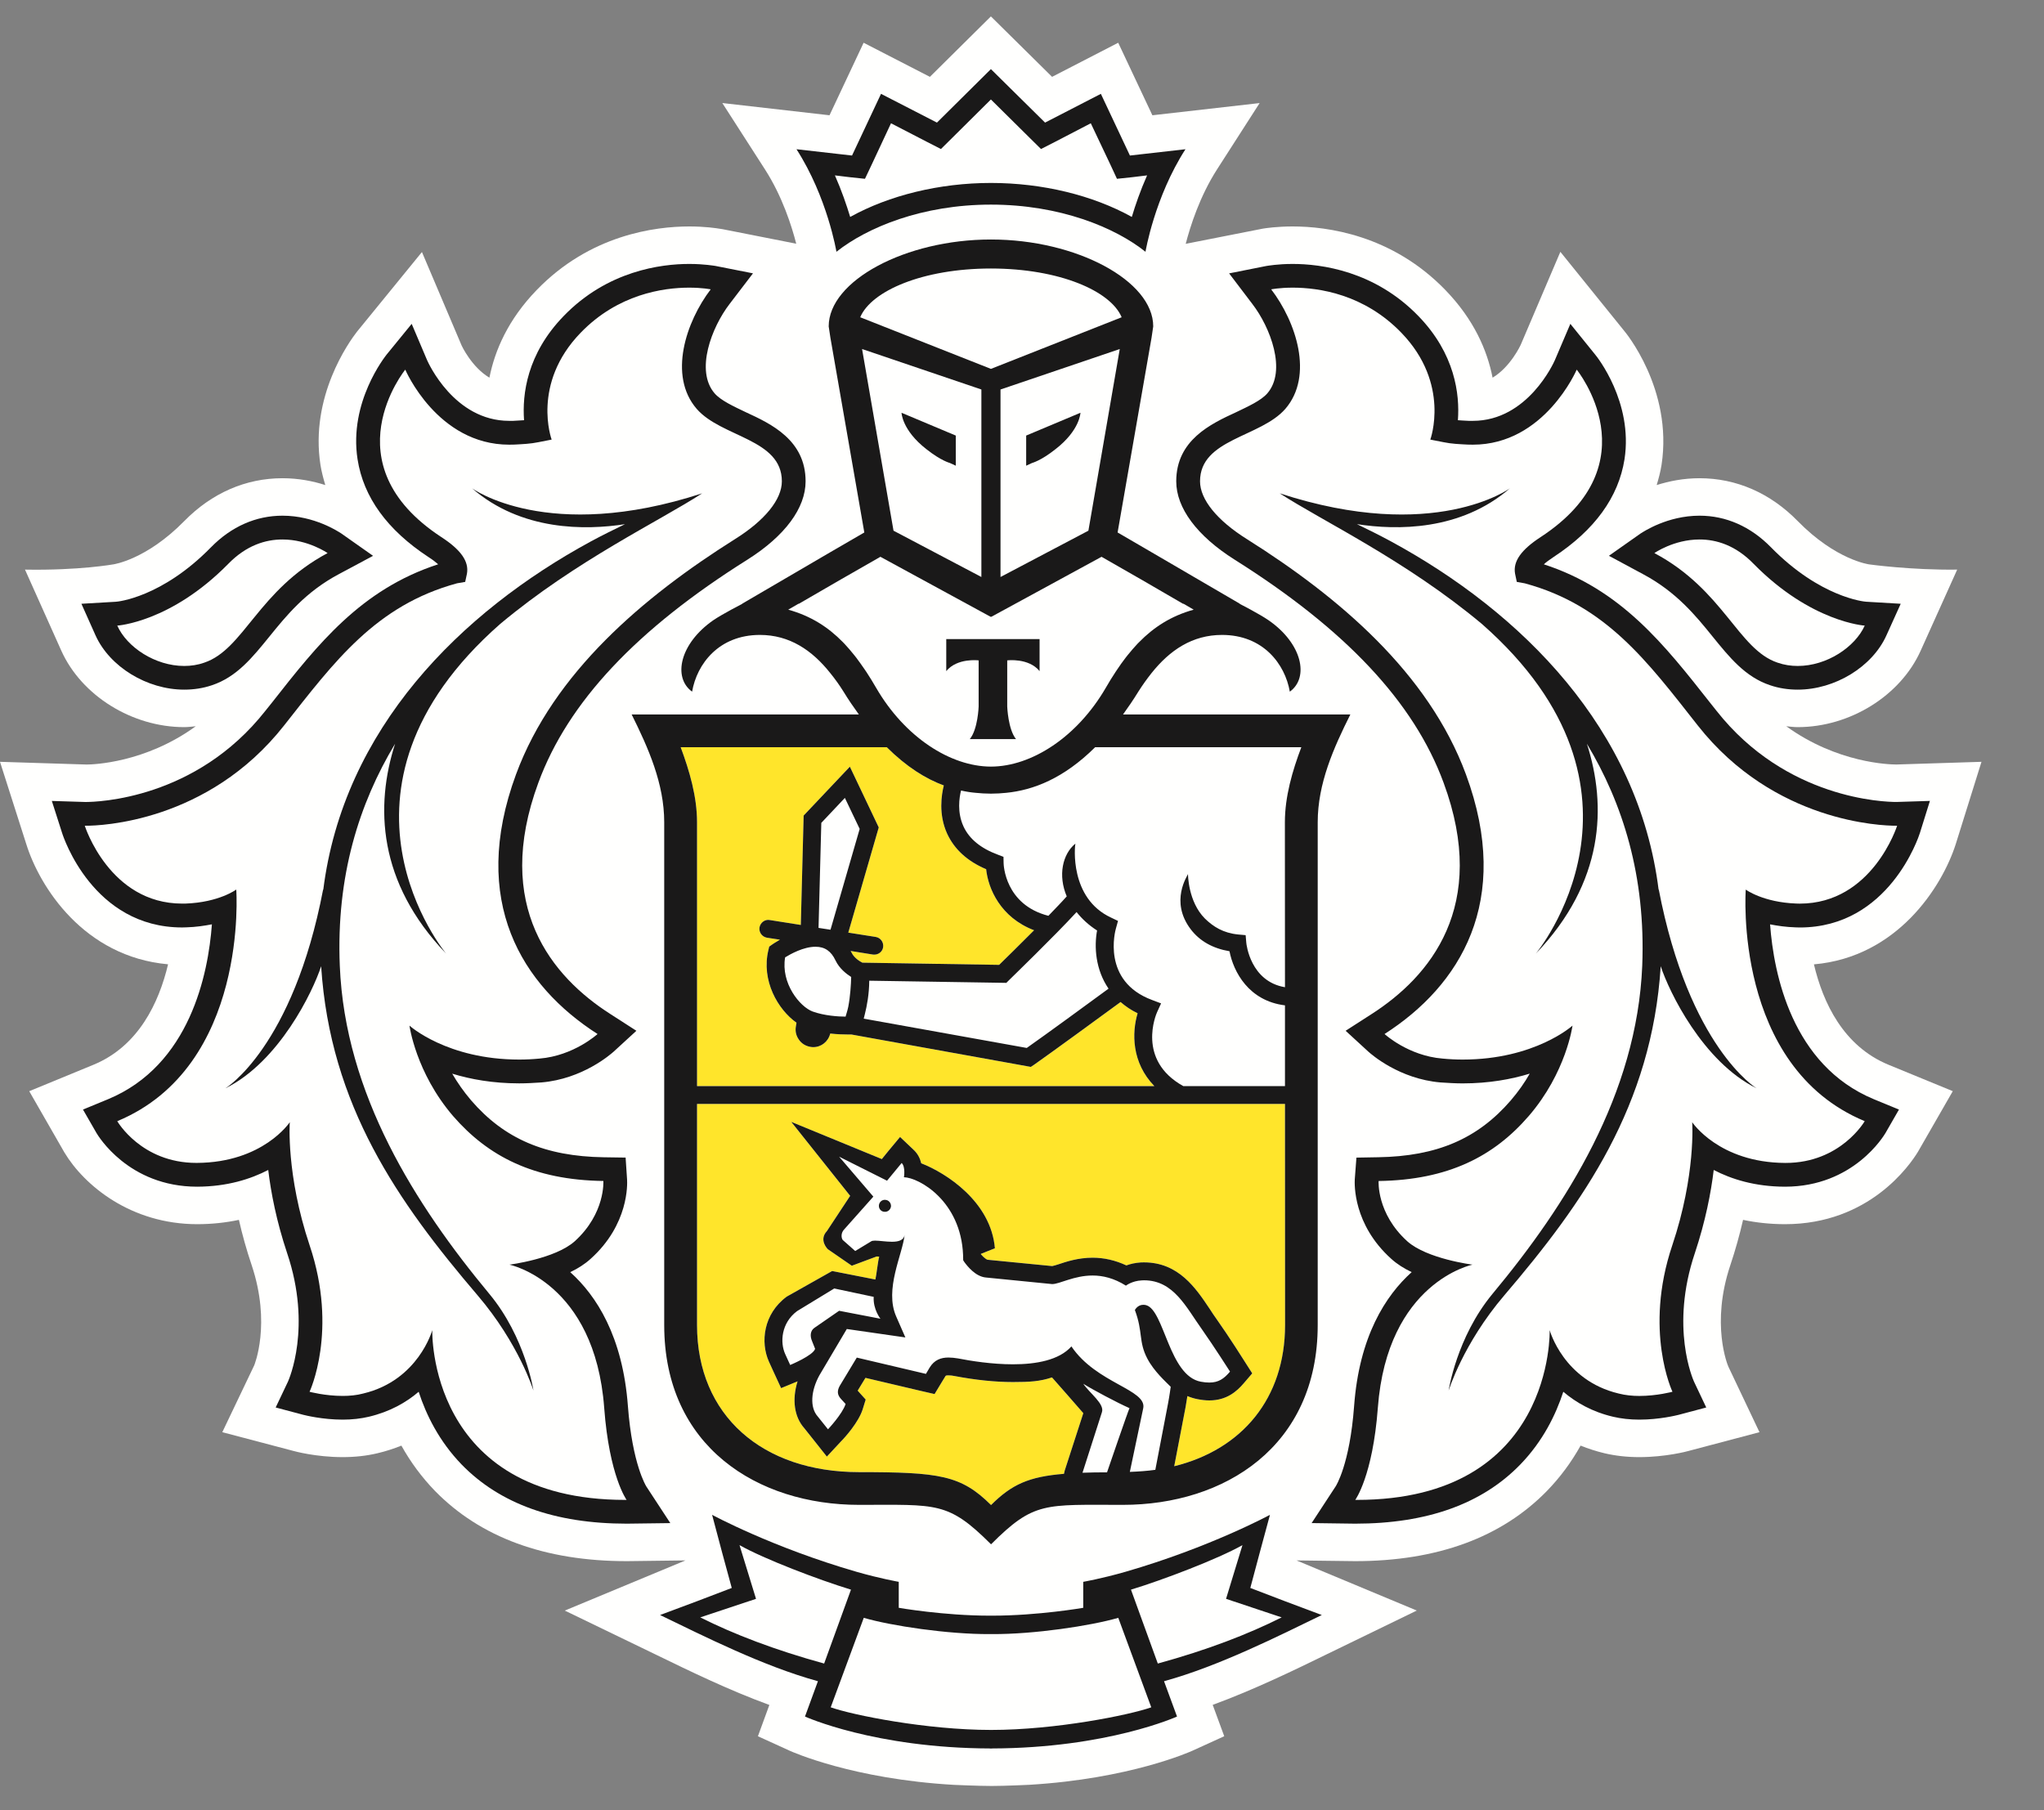 <?xml version="1.0" encoding="utf-8"?>
<svg width="70" height="62" viewBox="0 0 70 62" fill="none" xmlns="http://www.w3.org/2000/svg">
  <rect x="0" y="0" width="70" height="62" fill="#808080" stroke="none"/>
  <path fill-rule="evenodd" clip-rule="evenodd" d="M66.978 28.91L67.859 26.092L64.945 26.184C64.699 26.184 62.91 26.133 61.174 24.874C61.304 24.886 61.432 24.904 61.566 24.904C63.352 24.904 65.083 23.829 65.775 22.289L67.027 19.509C65.456 19.53 64.019 19.331 64.019 19.331C64.007 19.33 62.874 19.183 61.564 17.845C60.626 16.887 59.463 16.379 58.204 16.379C57.653 16.379 57.161 16.479 56.736 16.613C56.803 16.388 56.865 16.159 56.902 15.924C57.302 13.32 55.629 11.338 55.629 11.339L53.437 8.625L52.078 11.813C52.073 11.823 51.729 12.57 51.116 12.935C50.932 11.997 50.476 10.944 49.504 9.938C47.671 8.04 45.44 7.756 44.272 7.756C43.731 7.756 43.345 7.815 43.251 7.83L40.607 8.351C40.759 7.76 41.085 6.729 41.678 5.804L43.138 3.53L39.465 3.948L38.295 1.464L36.03 2.632L33.935 0.562L31.846 2.632L29.576 1.464L28.408 3.948L24.737 3.529L26.199 5.804C26.794 6.729 27.118 7.758 27.268 8.347L24.744 7.849L24.658 7.836C24.531 7.815 24.148 7.756 23.604 7.756C22.437 7.756 20.206 8.04 18.377 9.936C17.403 10.943 16.947 11.997 16.761 12.935C16.151 12.574 15.811 11.838 15.811 11.838L14.45 8.632L12.224 11.362C11.952 11.713 10.61 13.579 10.975 15.926C11.013 16.161 11.074 16.388 11.14 16.613C10.718 16.478 10.225 16.379 9.674 16.379C8.415 16.379 7.253 16.887 6.312 17.845C5.006 19.177 3.88 19.328 3.89 19.328C3.89 19.328 2.699 19.543 0.856 19.509L2.101 22.289C2.795 23.829 4.526 24.904 6.309 24.904C6.444 24.904 6.573 24.886 6.704 24.874C4.972 26.133 3.183 26.184 2.967 26.185L0 26.092L0.9 28.91C1.352 30.363 2.863 32.768 5.756 33.027C5.442 34.346 4.744 35.826 3.212 36.463L1.001 37.373L2.206 39.472C2.886 40.604 4.484 41.928 6.758 41.928C7.25 41.927 7.725 41.877 8.182 41.78C8.299 42.297 8.445 42.816 8.618 43.329C9.294 45.346 8.711 46.75 8.705 46.765L7.613 49.052L10.049 49.694C10.08 49.703 10.816 49.906 11.736 49.906C12.155 49.906 12.555 49.862 12.928 49.773C13.211 49.706 13.484 49.618 13.746 49.512C14.061 50.078 14.444 50.595 14.89 51.057C16.451 52.658 18.663 53.469 21.465 53.469H21.475L23.475 53.444L19.342 55.162L22.479 56.679C23.62 57.234 24.971 57.892 26.348 58.394L25.956 59.466L27.038 59.959C27.134 60.003 29.214 60.933 32.67 61.131C32.67 61.131 33.505 61.169 33.964 61.169C34.424 61.169 35.248 61.129 35.248 61.129C38.682 60.925 40.746 60.003 40.842 59.959L41.926 59.465L41.531 58.391C42.946 57.873 44.348 57.191 45.44 56.657L48.52 55.161L44.401 53.444L46.409 53.469C49.215 53.469 51.428 52.658 52.987 51.054C53.431 50.596 53.813 50.08 54.13 49.512C54.393 49.618 54.667 49.706 54.951 49.774C55.324 49.862 55.723 49.906 56.141 49.906C57.046 49.906 57.789 49.706 57.81 49.699L60.256 49.052L59.191 46.808C59.165 46.75 58.582 45.346 59.259 43.328C59.431 42.814 59.576 42.296 59.694 41.78C60.153 41.877 60.633 41.927 61.128 41.928C64.024 41.928 65.414 39.891 65.683 39.449L66.876 37.372L64.666 36.464C63.13 35.826 62.433 34.348 62.121 33.029C64.977 32.781 66.51 30.373 66.978 28.91Z" fill="#FFFFFE"/>
  <path fill-rule="evenodd" clip-rule="evenodd" d="M33.936 9.195C31.596 9.198 29.84 9.963 29.459 10.867L33.936 12.634L38.414 10.867C38.035 9.963 36.279 9.198 33.936 9.195Z" fill="#FFFFFE"/>
  <path fill-rule="evenodd" clip-rule="evenodd" d="M33.983 55.967H33.978H33.94H33.896H33.893C32.475 55.977 30.52 55.687 29.581 55.411L28.449 58.474C29.195 58.74 31.724 59.249 33.94 59.249C36.152 59.249 38.682 58.74 39.427 58.474L38.296 55.411C37.353 55.687 35.4 55.977 33.983 55.967Z" fill="#FFFFFE"/>
  <path fill-rule="evenodd" clip-rule="evenodd" d="M42.55 52.92C41.707 53.395 39.826 54.113 38.732 54.445L39.651 56.975C41.343 56.513 42.741 55.973 43.894 55.394L41.988 54.76L42.55 52.92Z" fill="#FFFFFE"/>
  <path fill-rule="evenodd" clip-rule="evenodd" d="M25.326 52.92L25.89 54.76L23.982 55.394C25.133 55.973 26.537 56.513 28.224 56.975L29.144 54.445C28.052 54.113 26.168 53.395 25.326 52.92Z" fill="#FFFFFE"/>
  <path fill-rule="evenodd" clip-rule="evenodd" d="M33.936 6.266C35.701 6.266 37.43 6.688 38.761 7.43C38.883 7.022 39.053 6.527 39.283 6.008L38.78 6.068L38.252 6.124L38.029 5.643L37.355 4.222L36.129 4.86L35.651 5.103L35.27 4.728L33.936 3.408L32.605 4.728L32.225 5.103L31.747 4.86L30.514 4.222L29.85 5.643L29.622 6.124L29.095 6.068L28.593 6.008C28.824 6.527 28.992 7.022 29.115 7.43C30.451 6.688 32.179 6.266 33.936 6.266Z" fill="#FFFFFE"/>
  <path fill-rule="evenodd" clip-rule="evenodd" d="M60.873 22.696C61.102 22.775 61.335 22.81 61.566 22.81C62.564 22.81 63.528 22.164 63.86 21.426C63.86 21.426 62.031 21.316 60.062 19.317C59.436 18.67 58.773 18.477 58.204 18.477C57.32 18.477 56.657 18.943 56.657 18.943C59.035 20.209 59.52 22.239 60.873 22.696Z" fill="#FFFFFE"/>
  <path fill-rule="evenodd" clip-rule="evenodd" d="M6.309 22.809C6.54 22.809 6.773 22.775 6.997 22.695C8.354 22.238 8.844 20.209 11.218 18.943C11.218 18.943 10.553 18.477 9.674 18.477C9.103 18.477 8.44 18.67 7.811 19.318C5.845 21.315 4.017 21.427 4.017 21.427C4.345 22.163 5.312 22.809 6.309 22.809Z" fill="#FFFFFE"/>
  <path fill-rule="evenodd" clip-rule="evenodd" d="M60.156 37.273C58.317 36.367 57.155 33.959 56.875 33.093C56.569 37.866 54.24 41.177 51.516 44.365C50.104 46.02 49.61 47.626 49.61 47.626C49.61 47.626 49.883 45.805 51.105 44.324C53.645 41.271 56.061 37.469 56.24 33.075C56.364 30.009 55.576 27.522 54.344 25.472C55.033 27.607 54.935 30.221 52.598 32.661C52.598 32.661 57.252 27.084 50.746 21.367C48.143 19.191 45.292 17.848 43.826 16.896C49.125 18.626 51.713 16.722 51.713 16.722C50.022 18.189 47.83 18.164 46.471 17.952C46.84 18.132 47.224 18.319 47.635 18.541C52.104 20.969 56.12 24.962 56.804 30.492V30.45C57.843 35.88 60.156 37.273 60.156 37.273ZM61.517 30.946C61.559 30.949 61.593 30.949 61.636 30.949C64.126 30.949 64.97 28.282 64.97 28.282H64.921C64.464 28.282 60.761 28.174 58.143 24.846C56.421 22.659 55.008 20.735 52.219 19.978L51.944 19.93L51.885 19.651C51.808 19.225 52.1 18.825 52.762 18.395C56.612 15.874 53.997 12.66 53.997 12.66C53.997 12.66 52.899 15.23 50.44 15.23C50.381 15.23 50.318 15.226 50.258 15.226C49.978 15.212 49.708 15.202 49.437 15.144L48.984 15.056C48.984 15.056 49.685 13.149 47.993 11.398C46.718 10.077 45.167 9.851 44.273 9.851C43.821 9.851 43.534 9.91 43.534 9.91C44.385 11.021 44.999 12.865 44.018 14.003C43.17 14.981 41.098 15.028 41.098 16.485C41.098 17.103 41.674 17.823 42.71 18.47C45.824 20.431 48.915 23.034 50.203 26.521C51.808 30.871 49.998 33.759 47.416 35.415C47.416 35.415 48.226 36.161 49.4 36.256C49.639 36.279 49.873 36.291 50.09 36.291C52.57 36.291 53.854 35.127 53.854 35.127C53.854 35.127 53.642 36.734 52.352 38.226C51.16 39.604 49.598 40.416 47.213 40.449C47.213 40.449 47.138 41.555 48.194 42.513C48.869 43.118 50.429 43.314 50.429 43.314C50.429 43.314 47.509 43.906 47.185 48.221C47.01 50.558 46.413 51.372 46.413 51.372H46.465C53.245 51.372 53.071 45.557 53.071 45.557C53.071 45.557 53.542 47.278 55.434 47.728C55.662 47.788 55.906 47.811 56.139 47.811C56.747 47.811 57.277 47.668 57.277 47.668C57.277 47.668 56.286 45.579 57.269 42.657C58.083 40.232 57.951 38.436 57.951 38.436C57.951 38.436 58.865 39.816 61.13 39.829H61.152C63.038 39.829 63.86 38.4 63.86 38.4C59.34 36.523 59.786 30.467 59.786 30.467C59.786 30.467 60.374 30.905 61.517 30.946Z" fill="#FFFFFE"/>
  <path fill-rule="evenodd" clip-rule="evenodd" d="M16.357 44.366C13.635 41.177 11.306 37.866 10.998 33.093C10.716 33.96 9.559 36.366 7.721 37.274C7.721 37.274 10.031 35.88 11.069 30.45V30.492C11.756 24.962 15.771 20.968 20.24 18.543C20.65 18.32 21.036 18.132 21.403 17.953C20.045 18.164 17.854 18.189 16.163 16.723C16.163 16.723 18.75 18.625 24.048 16.896C22.582 17.849 19.734 19.192 17.131 21.367C10.623 27.084 15.278 32.661 15.278 32.661C12.937 30.22 12.843 27.608 13.531 25.472C12.298 27.521 11.51 30.008 11.637 33.076C11.815 37.47 14.229 41.271 16.765 44.324C17.993 45.804 18.268 47.626 18.268 47.626C18.268 47.626 17.77 46.019 16.357 44.366ZM17.447 43.314C17.447 43.314 19.007 43.118 19.684 42.513C20.739 41.556 20.662 40.449 20.662 40.449C18.278 40.415 16.717 39.603 15.518 38.227C14.236 36.734 14.023 35.127 14.023 35.127C14.023 35.127 15.306 36.29 17.782 36.29C18.005 36.29 18.236 36.279 18.476 36.256C19.651 36.161 20.464 35.415 20.464 35.415C17.878 33.76 16.068 30.872 17.673 26.522C18.959 23.035 22.049 20.431 25.165 18.47C26.199 17.823 26.776 17.103 26.776 16.485C26.776 15.028 24.706 14.981 23.858 14.003C22.877 12.865 23.492 11.021 24.34 9.91C24.34 9.91 24.058 9.853 23.604 9.853C22.709 9.853 21.159 10.077 19.884 11.399C18.188 13.149 18.892 15.057 18.892 15.057L18.439 15.145C18.168 15.202 17.895 15.213 17.617 15.228C17.555 15.228 17.498 15.23 17.438 15.23C14.973 15.23 13.88 12.66 13.88 12.66C13.88 12.66 11.267 15.875 15.115 18.394C15.777 18.825 16.068 19.225 15.991 19.65L15.931 19.929L15.651 19.979C12.867 20.736 11.453 22.659 9.729 24.847C7.113 28.173 3.414 28.281 2.953 28.281H2.903C2.903 28.281 3.748 30.948 6.24 30.948C6.279 30.948 6.317 30.948 6.358 30.946C7.504 30.906 8.091 30.468 8.091 30.468C8.091 30.468 8.534 36.522 4.016 38.399C4.016 38.399 4.839 39.829 6.724 39.829H6.746C9.013 39.816 9.924 38.435 9.924 38.435C9.924 38.435 9.792 40.233 10.605 42.657C11.588 45.58 10.602 47.668 10.602 47.668C10.602 47.668 11.129 47.81 11.736 47.81C11.973 47.81 12.215 47.787 12.441 47.727C14.33 47.278 14.804 45.557 14.804 45.557C14.804 45.557 14.63 51.372 21.411 51.372H21.459C21.459 51.372 20.866 50.559 20.692 48.221C20.37 43.907 17.447 43.314 17.447 43.314Z" fill="#FFFFFE"/>
  <path fill-rule="evenodd" clip-rule="evenodd" d="M32.406 21.887H34.006H35.602V22.984C35.227 22.524 34.494 22.618 34.494 22.618V24.198C34.494 24.198 34.522 24.977 34.794 25.313H34.006H33.213C33.49 24.977 33.515 24.198 33.515 24.198V22.618C33.515 22.618 32.785 22.524 32.406 22.984V21.887ZM28.924 22.052C29.035 22.171 29.143 22.3 29.25 22.431C29.275 22.462 29.298 22.489 29.323 22.524C29.421 22.653 29.518 22.791 29.613 22.931C29.634 22.958 29.655 22.992 29.677 23.024C29.79 23.195 29.898 23.373 30.005 23.557C30.983 25.244 32.547 26.253 33.935 26.256C35.326 26.253 36.889 25.244 37.87 23.557C37.978 23.368 38.088 23.186 38.201 23.016C38.218 22.992 38.236 22.968 38.252 22.942C38.349 22.796 38.449 22.655 38.555 22.518C38.578 22.489 38.598 22.462 38.619 22.436C38.728 22.3 38.841 22.17 38.955 22.047C38.975 22.028 38.991 22.01 39.01 21.994C39.508 21.484 40.102 21.096 40.879 20.88L40.533 20.679H40.514L39.138 19.88L37.724 19.07L33.946 21.126L33.935 21.118L33.929 21.126L30.15 19.07L28.737 19.88L27.358 20.679H27.342L26.993 20.88C27.772 21.096 28.363 21.48 28.864 21.991C28.885 22.01 28.9 22.033 28.924 22.052Z" fill="#FFFFFE"/>
  <path fill-rule="evenodd" clip-rule="evenodd" d="M32.732 14.918V15.95L32.534 15.859C32.525 15.852 32.234 15.786 31.727 15.385C30.89 14.735 30.874 14.136 30.874 14.136L32.732 14.918ZM33.609 19.761V13.34L29.522 11.954L30.6 18.176L33.609 19.761Z" fill="#FFFFFE"/>
  <path fill-rule="evenodd" clip-rule="evenodd" d="M35.143 14.918L37.001 14.136C37.001 14.136 36.985 14.735 36.146 15.385C35.641 15.786 35.35 15.852 35.34 15.859L35.143 15.95V14.918ZM37.274 18.176L38.348 11.954L34.264 13.34V19.761L37.274 18.176Z" fill="#FFFFFE"/>
  <path fill-rule="evenodd" clip-rule="evenodd" d="M27.83 34.644C28.227 34.788 28.711 34.818 28.958 34.818C28.967 34.788 28.981 34.75 28.992 34.704C29.014 34.631 29.035 34.558 29.05 34.478C29.12 34.122 29.144 33.72 29.15 33.461C28.983 33.355 28.745 33.171 28.613 32.894C28.462 32.575 28.245 32.426 27.929 32.426C27.518 32.426 27.077 32.673 26.887 32.789C26.737 33.677 27.391 34.482 27.83 34.644Z" fill="#FFFFFE"/>
  <path fill-rule="evenodd" clip-rule="evenodd" d="M36.869 31.238C36.111 32.065 34.624 33.501 34.552 33.573L34.463 33.663L29.769 33.589C29.765 34.054 29.69 34.449 29.616 34.739C29.604 34.788 29.591 34.837 29.578 34.888L35.162 35.892C35.743 35.486 37.343 34.319 37.963 33.861C37.513 33.202 37.469 32.419 37.57 31.869C37.274 31.68 37.048 31.465 36.869 31.238Z" fill="#FFFFFE"/>
  <path fill-rule="evenodd" clip-rule="evenodd" d="M37.505 25.592C36.424 26.664 35.386 27.062 34.46 27.154C34.291 27.171 34.122 27.182 33.949 27.182H33.936H33.926C33.752 27.182 33.581 27.171 33.414 27.154C33.252 27.14 33.082 27.113 32.912 27.076C32.852 27.317 32.775 27.821 32.995 28.3C33.191 28.733 33.59 29.055 34.171 29.27L34.366 29.346L34.369 29.557C34.369 29.62 34.416 30.985 35.904 31.365C36.146 31.114 36.367 30.888 36.531 30.699C36.227 29.983 36.387 29.253 36.828 28.894C36.809 28.97 36.615 30.762 38.052 31.429L38.289 31.541L38.218 31.793C38.195 31.869 37.715 33.604 39.455 34.249L39.764 34.365L39.627 34.665C39.597 34.731 38.915 36.304 40.521 37.199H44.006V34.432C42.767 34.281 42.242 33.285 42.106 32.58C41.531 32.481 41.085 32.232 40.779 31.828C40.048 30.865 40.677 29.983 40.685 29.936C40.684 29.943 40.685 30.881 41.264 31.46C41.552 31.739 41.891 31.956 42.405 32.005L42.658 32.028L42.68 32.287C42.685 32.342 42.824 33.613 44.006 33.812L44.002 28.16C44.002 27.285 44.258 26.405 44.566 25.592H37.505Z" fill="#FFFFFE"/>
  <path fill-rule="evenodd" clip-rule="evenodd" d="M28.127 28.182L28.032 31.779L28.441 31.843L29.442 28.39L28.935 27.327L28.127 28.182Z" fill="#FFFFFE"/>
  <path fill-rule="evenodd" clip-rule="evenodd" d="M30.293 41.504C30.177 41.501 30.092 41.402 30.099 41.285C30.108 41.173 30.204 41.085 30.319 41.095C30.435 41.099 30.518 41.202 30.515 41.312C30.503 41.427 30.406 41.513 30.293 41.504ZM39.154 44.69C39.185 44.69 39.22 44.693 39.253 44.701C39.876 44.879 40.033 47.123 41.124 47.322C41.232 47.345 41.33 47.352 41.417 47.352C41.732 47.352 41.921 47.218 42.124 46.977C42.124 46.977 41.574 46.115 41.164 45.532C40.618 44.769 40.195 43.849 39.178 43.849C39.154 43.849 39.125 43.849 39.1 43.853C38.765 43.869 38.559 44.033 38.559 44.033C38.148 43.774 37.764 43.686 37.418 43.686C36.782 43.686 36.287 43.978 36.039 43.978H36.03L33.761 43.755C33.406 43.72 33.126 43.362 33.024 43.223C32.999 43.185 32.986 43.162 32.986 43.162C32.986 43.101 32.986 43.038 32.981 42.981C32.905 41.126 31.469 40.333 30.957 40.319C30.957 40.319 31.017 39.967 30.879 39.832L30.378 40.44L28.736 39.615L29.908 40.984L28.917 42.097C28.792 42.225 28.808 42.395 28.86 42.468L29.288 42.847L29.831 42.517C29.858 42.498 29.908 42.491 29.968 42.491C30.118 42.491 30.345 42.53 30.546 42.53C30.768 42.53 30.959 42.483 30.983 42.275C30.914 42.963 30.276 44.158 30.695 45.098L31.006 45.807L29 45.518L28.061 47.104C27.771 47.631 27.726 48.201 28.004 48.513L28.355 48.952C28.355 48.952 28.849 48.43 28.959 48.086L28.799 47.911C28.665 47.763 28.671 47.631 28.754 47.472L29.342 46.496L31.71 47.054L31.836 46.841C31.997 46.573 32.228 46.495 32.481 46.495C32.587 46.495 32.693 46.507 32.805 46.525C33.245 46.611 33.968 46.727 34.691 46.727C35.484 46.727 36.272 46.586 36.692 46.115C37.55 47.387 39.287 47.589 39.151 48.235L38.693 50.413C38.995 50.4 39.287 50.38 39.565 50.341L40 48.076C40.048 47.828 40.093 47.498 40.093 47.498C39.926 47.327 39.52 46.968 39.292 46.531C38.984 45.941 39.151 45.633 38.866 44.867C38.866 44.867 38.954 44.69 39.154 44.69Z" fill="#FFFFFE"/>
  <path fill-rule="evenodd" clip-rule="evenodd" d="M27.06 46.75C27.06 46.75 27.846 46.427 27.915 46.197L27.81 45.935C27.736 45.764 27.747 45.58 27.89 45.479L28.737 44.894L30.152 45.165C30.152 45.165 29.896 44.845 29.921 44.417L28.57 44.13L27.297 44.906C26.75 45.314 26.711 45.982 26.891 46.378L27.06 46.75Z" fill="#FFFFFE"/>
  <path fill-rule="evenodd" clip-rule="evenodd" d="M37.072 50.441C37.325 50.431 37.606 50.427 37.913 50.427C37.913 50.427 38.641 48.297 38.682 48.229C38.274 48.049 37.426 47.599 37.098 47.394C37.315 47.718 37.84 48.085 37.737 48.371L37.072 50.441Z" fill="#FFFFFE"/>
  <path fill-rule="evenodd" clip-rule="evenodd" d="M44.006 37.809H23.871V45.383C23.871 48.48 26.112 50.419 29.42 50.419C32.183 50.419 32.912 50.527 33.94 51.547C34.648 50.84 35.234 50.576 36.437 50.478L36.465 50.361L37.101 48.399C37.065 48.355 36.027 47.177 36.027 47.177C35.616 47.313 35.27 47.336 34.69 47.336C34.094 47.336 33.422 47.267 32.691 47.129C32.619 47.112 32.55 47.106 32.481 47.106C32.392 47.106 32.386 47.112 32.362 47.157L32.237 47.365L32.006 47.746L31.57 47.646L29.638 47.19L29.373 47.628L29.413 47.675L29.647 47.934L29.544 48.271C29.401 48.713 28.94 49.228 28.799 49.37L28.317 49.888L27.876 49.333L27.546 48.918C27.198 48.528 27.118 47.934 27.313 47.309C27.309 47.313 27.302 47.317 27.295 47.318L26.749 47.543L26.504 47.01L26.332 46.633C26.035 45.968 26.145 44.997 26.944 44.409L28.499 43.532L29.979 43.823C30.014 43.68 30.067 43.172 30.11 43.043C30.081 43.039 30.055 43.033 30.025 43.033L29.173 43.351L28.349 42.784C28.349 42.784 28.028 42.474 28.32 42.164L29.115 40.957L27.097 38.424L30.199 39.698L30.406 39.442L30.825 38.941L31.3 39.393C31.434 39.523 31.511 39.682 31.549 39.842C32.403 40.175 33.936 41.157 34.071 42.753L33.592 42.945V42.956C33.702 43.087 33.792 43.14 33.82 43.145L36.035 43.363C36.091 43.353 36.16 43.328 36.239 43.305C36.515 43.211 36.927 43.076 37.417 43.076C37.816 43.076 38.202 43.167 38.573 43.34C38.709 43.289 38.878 43.251 39.072 43.238L39.179 43.236C40.363 43.236 40.954 44.121 41.426 44.828C41.505 44.95 41.583 45.065 41.666 45.179C42.079 45.765 42.62 46.618 42.642 46.656L42.886 47.037L42.587 47.385C42.358 47.651 42.011 47.964 41.417 47.964C41.294 47.964 41.161 47.95 41.016 47.923C40.89 47.899 40.775 47.861 40.664 47.815C40.648 47.932 40.622 48.071 40.601 48.191L40.213 50.217C42.535 49.645 44.01 47.893 44.01 45.383L44.006 37.809Z" fill="#FFE52B"/>
  <path fill-rule="evenodd" clip-rule="evenodd" d="M23.87 37.199H39.532C38.749 36.391 38.761 35.367 38.959 34.704C38.732 34.595 38.544 34.463 38.376 34.319C37.764 34.771 35.896 36.131 35.408 36.472L35.303 36.542L29.157 35.431H29.032C28.885 35.431 28.669 35.425 28.433 35.397C28.367 35.675 28.127 35.864 27.853 35.864C27.822 35.864 27.787 35.862 27.755 35.855C27.595 35.827 27.455 35.746 27.362 35.611C27.266 35.479 27.228 35.321 27.254 35.16L27.277 35.027C26.644 34.581 26.058 33.583 26.318 32.532L26.343 32.42L26.433 32.357C26.445 32.347 26.552 32.275 26.711 32.184L26.264 32.115C26.097 32.086 25.985 31.93 26.011 31.765C26.039 31.599 26.197 31.479 26.361 31.511L27.425 31.679L27.522 27.933L29.105 26.259L30.094 28.338L29.05 31.943L29.991 32.09C30.157 32.116 30.269 32.271 30.244 32.441C30.219 32.592 30.09 32.694 29.943 32.694C29.927 32.694 29.91 32.694 29.894 32.693L29.13 32.57C29.14 32.592 29.155 32.606 29.164 32.63C29.246 32.798 29.427 32.918 29.532 32.971L34.217 33.045C34.416 32.852 34.907 32.37 35.413 31.861C34.26 31.423 33.841 30.43 33.771 29.77C33.127 29.495 32.682 29.084 32.436 28.55C32.135 27.888 32.241 27.225 32.322 26.902C31.697 26.674 31.041 26.259 30.369 25.592H23.312C23.614 26.405 23.87 27.285 23.87 28.161V37.199Z" fill="#FFE52B"/>
  <path fill-rule="evenodd" clip-rule="evenodd" d="M30.318 41.095C30.203 41.084 30.109 41.173 30.099 41.285C30.091 41.402 30.177 41.501 30.293 41.504C30.405 41.513 30.503 41.427 30.514 41.313C30.518 41.202 30.435 41.099 30.318 41.095Z" fill="#1A1919"/>
  <path fill-rule="evenodd" clip-rule="evenodd" d="M39.651 56.976L38.732 54.445C39.825 54.113 41.707 53.396 42.55 52.92L41.988 54.76L43.893 55.395C42.741 55.973 41.343 56.512 39.651 56.976ZM33.941 59.25C31.724 59.25 29.195 58.74 28.449 58.475L29.581 55.41C30.521 55.685 32.475 55.976 33.893 55.967H33.896H33.941H33.978H33.982C35.4 55.976 37.352 55.685 38.297 55.41L39.427 58.475C38.681 58.74 36.152 59.25 33.941 59.25ZM23.982 55.395L25.891 54.76L25.326 52.92C26.167 53.396 28.052 54.113 29.143 54.445L28.224 56.976C26.537 56.512 25.133 55.973 23.982 55.395ZM43.979 54.831L42.819 54.387L43.139 53.188L43.492 51.882C43.492 51.882 41.437 52.997 38.541 53.834C37.719 54.07 37.097 54.177 37.097 54.177V55.067C37.097 55.067 35.548 55.336 33.982 55.336H33.964H33.941H33.91H33.893C32.326 55.336 30.779 55.067 30.779 55.067V54.177C30.779 54.177 30.156 54.07 29.335 53.834C26.44 52.997 24.387 51.882 24.387 51.882L24.734 53.188L25.06 54.387L23.897 54.831L22.606 55.314C24.085 56.028 26.135 57.067 28.011 57.581L27.568 58.791C27.568 58.791 29.947 59.873 33.91 59.884V59.886H33.922H33.941H33.955H33.964V59.884C37.932 59.873 40.309 58.791 40.309 58.791L39.864 57.581C41.741 57.067 43.794 56.028 45.267 55.314L43.979 54.831Z" fill="#1A1919"/>
  <path fill-rule="evenodd" clip-rule="evenodd" d="M29.095 6.068L29.622 6.124L29.85 5.643L30.514 4.222L31.747 4.86L32.224 5.104L32.605 4.727L33.935 3.407L35.269 4.727L35.651 5.104L36.129 4.86L37.356 4.222L38.029 5.643L38.252 6.124L38.779 6.068L39.284 6.007C39.053 6.528 38.883 7.022 38.761 7.43C37.429 6.689 35.701 6.266 33.935 6.266C32.179 6.266 30.451 6.689 29.116 7.43C28.992 7.022 28.823 6.528 28.593 6.007L29.095 6.068ZM33.935 7.008C36.297 7.008 38.186 7.79 39.229 8.623C39.229 8.623 39.539 6.757 40.598 5.111L38.696 5.327L37.701 3.214L35.79 4.199L33.935 2.367L32.087 4.199L30.172 3.214L29.179 5.327L27.277 5.111C28.337 6.757 28.645 8.623 28.645 8.623C29.696 7.79 31.578 7.008 33.935 7.008Z" fill="#1A1919"/>
  <path fill-rule="evenodd" clip-rule="evenodd" d="M63.86 38.399C63.86 38.399 63.038 39.83 61.152 39.83H61.13C58.865 39.816 57.952 38.435 57.952 38.435C57.952 38.435 58.083 40.232 57.268 42.657C56.286 45.579 57.276 47.667 57.276 47.667C57.276 47.667 56.747 47.811 56.139 47.811C55.906 47.811 55.663 47.787 55.434 47.728C53.542 47.279 53.071 45.557 53.071 45.557C53.071 45.557 53.245 51.371 46.465 51.371H46.413C46.413 51.371 47.01 50.559 47.186 48.221C47.508 43.906 50.429 43.314 50.429 43.314C50.429 43.314 48.87 43.118 48.194 42.513C47.137 41.555 47.213 40.449 47.213 40.449C49.598 40.415 51.161 39.603 52.352 38.226C53.641 36.734 53.853 35.127 53.853 35.127C53.853 35.127 52.57 36.29 50.091 36.29C49.872 36.29 49.639 36.279 49.401 36.256C48.227 36.161 47.416 35.415 47.416 35.415C49.998 33.759 51.809 30.872 50.203 26.521C48.916 23.035 45.824 20.431 42.711 18.47C41.675 17.823 41.097 17.103 41.097 16.485C41.097 15.028 43.17 14.981 44.019 14.003C44.999 12.865 44.384 11.021 43.534 9.91C43.534 9.91 43.821 9.852 44.272 9.852C45.168 9.852 46.718 10.076 47.993 11.398C49.685 13.148 48.983 15.056 48.983 15.056L49.437 15.145C49.707 15.202 49.978 15.212 50.258 15.227C50.318 15.227 50.38 15.23 50.441 15.23C52.899 15.23 53.997 12.66 53.997 12.66C53.997 12.66 56.612 15.875 52.763 18.394C52.101 18.825 51.809 19.225 51.886 19.65L51.945 19.93L52.219 19.979C55.008 20.735 56.42 22.659 58.143 24.847C60.762 28.174 64.464 28.281 64.92 28.281H64.97C64.97 28.281 64.125 30.949 61.635 30.949C61.593 30.949 61.558 30.949 61.517 30.946C60.373 30.905 59.786 30.468 59.786 30.468C59.786 30.468 59.341 36.523 63.86 38.399ZM61.635 31.766C64.688 31.766 65.71 28.66 65.751 28.526L66.093 27.431L64.949 27.467H64.945C64.542 27.467 61.172 27.378 58.783 24.343L58.558 24.06C56.997 22.077 55.517 20.188 52.871 19.328C52.947 19.258 53.057 19.174 53.207 19.076C54.612 18.153 55.428 17.03 55.634 15.729C55.935 13.77 54.684 12.207 54.629 12.144L53.779 11.092L53.247 12.339C53.212 12.418 52.319 14.414 50.441 14.414H50.3C50.172 14.407 50.048 14.402 49.928 14.392C49.994 13.502 49.831 12.123 48.581 10.83C47.078 9.274 45.235 9.04 44.272 9.04C43.757 9.04 43.416 9.104 43.377 9.108L42.093 9.363L42.886 10.407C43.507 11.212 44.071 12.697 43.402 13.472C43.188 13.719 42.748 13.919 42.329 14.12C41.465 14.518 40.282 15.074 40.282 16.485C40.282 17.398 40.992 18.353 42.277 19.165C46.078 21.556 48.424 24.051 49.437 26.805C51.004 31.041 48.959 33.457 46.973 34.731L46.083 35.304L46.863 36.02C46.967 36.113 47.92 36.952 49.329 37.073C49.597 37.091 49.851 37.106 50.091 37.106C50.993 37.106 51.763 36.963 52.388 36.772C52.217 37.073 52.003 37.381 51.738 37.69C50.604 39.004 49.207 39.603 47.199 39.635L46.453 39.648L46.396 40.396C46.389 40.547 46.333 41.935 47.646 43.115C47.847 43.298 48.089 43.448 48.345 43.57C47.453 44.373 46.548 45.77 46.373 48.162C46.225 50.16 45.749 50.898 45.743 50.906L44.919 52.165L46.409 52.185C48.872 52.185 50.757 51.507 52.064 50.16C52.836 49.363 53.278 48.464 53.538 47.667C53.967 48.032 54.519 48.353 55.242 48.523C55.515 48.587 55.814 48.622 56.139 48.622C56.834 48.622 57.417 48.474 57.481 48.459L58.433 48.206L58.013 47.319C57.982 47.247 57.187 45.464 58.042 42.922C58.409 41.821 58.597 40.838 58.689 40.071C59.289 40.383 60.091 40.641 61.128 40.644C63.483 40.644 64.523 38.884 64.569 38.81L65.033 38.002L64.173 37.648C61.365 36.482 60.744 33.352 60.619 31.659C60.873 31.708 61.163 31.752 61.491 31.762L61.635 31.766Z" fill="#1A1919"/>
  <path fill-rule="evenodd" clip-rule="evenodd" d="M58.204 18.477C58.773 18.477 59.436 18.67 60.062 19.318C62.031 21.315 63.861 21.427 63.861 21.427C63.528 22.163 62.564 22.809 61.566 22.809C61.334 22.809 61.102 22.775 60.873 22.695C59.52 22.238 59.034 20.208 56.657 18.943C56.657 18.943 57.32 18.477 58.204 18.477ZM56.269 19.665C57.408 20.272 58.072 21.085 58.654 21.806C59.225 22.509 59.768 23.186 60.617 23.468C60.919 23.572 61.239 23.62 61.566 23.62C62.839 23.62 64.119 22.84 64.604 21.761L65.093 20.679L63.911 20.609C63.856 20.608 62.337 20.468 60.647 18.742C59.951 18.033 59.11 17.662 58.204 17.662C57.097 17.662 56.277 18.215 56.186 18.271L55.1 19.036L56.269 19.665Z" fill="#1A1919"/>
  <path fill-rule="evenodd" clip-rule="evenodd" d="M56.804 30.45V30.491C56.12 24.962 52.105 20.969 47.635 18.542C47.223 18.319 46.841 18.132 46.471 17.952C47.831 18.163 50.022 18.189 51.713 16.722C51.713 16.722 49.125 18.626 43.825 16.896C45.292 17.848 48.143 19.192 50.746 21.367C57.252 27.084 52.597 32.661 52.597 32.661C54.935 30.221 55.033 27.607 54.345 25.472C55.576 27.521 56.363 30.008 56.241 33.076C56.061 37.469 53.646 41.27 51.105 44.324C49.883 45.805 49.611 47.626 49.611 47.626C49.611 47.626 50.104 46.02 51.517 44.365C54.24 41.177 56.57 37.866 56.874 33.093C57.156 33.96 58.317 36.367 60.156 37.273C60.156 37.273 57.843 35.88 56.804 30.45Z" fill="#1A1919"/>
  <path fill-rule="evenodd" clip-rule="evenodd" d="M21.41 51.371C14.63 51.371 14.804 45.557 14.804 45.557C14.804 45.557 14.33 47.278 12.441 47.727C12.214 47.788 11.973 47.81 11.737 47.81C11.129 47.81 10.601 47.668 10.601 47.668C10.601 47.668 11.588 45.58 10.605 42.656C9.793 40.232 9.924 38.435 9.924 38.435C9.924 38.435 9.013 39.816 6.746 39.829H6.724C4.838 39.829 4.016 38.4 4.016 38.4C8.534 36.522 8.091 30.467 8.091 30.467C8.091 30.467 7.504 30.905 6.358 30.947C6.316 30.948 6.279 30.948 6.239 30.948C3.747 30.948 2.903 28.281 2.903 28.281H2.954C3.414 28.281 7.112 28.173 9.729 24.847C11.453 22.659 12.866 20.736 15.652 19.978L15.931 19.93L15.991 19.651C16.068 19.225 15.776 18.825 15.114 18.395C11.267 15.874 13.879 12.66 13.879 12.66C13.879 12.66 14.973 15.23 17.438 15.23C17.497 15.23 17.554 15.227 17.618 15.227C17.895 15.212 18.168 15.201 18.438 15.145L18.892 15.056C18.892 15.056 18.188 13.149 19.884 11.398C21.159 10.077 22.708 9.852 23.603 9.852C24.057 9.852 24.339 9.91 24.339 9.91C23.492 11.021 22.877 12.865 23.858 14.002C24.706 14.981 26.776 15.028 26.776 16.485C26.776 17.103 26.199 17.823 25.164 18.469C22.049 20.431 18.959 23.035 17.672 26.522C16.068 30.872 17.879 33.759 20.464 35.415C20.464 35.415 19.651 36.161 18.475 36.256C18.236 36.279 18.005 36.29 17.782 36.29C15.306 36.29 14.023 35.127 14.023 35.127C14.023 35.127 14.236 36.734 15.518 38.226C16.716 39.604 18.277 40.415 20.663 40.448C20.663 40.448 20.738 41.555 19.683 42.513C19.006 43.118 17.446 43.314 17.446 43.314C17.446 43.314 20.37 43.907 20.692 48.221C20.866 50.559 21.459 51.371 21.459 51.371H21.41ZM22.131 50.906C22.129 50.899 21.656 50.16 21.504 48.162C21.327 45.769 20.422 44.372 19.529 43.571C19.787 43.448 20.026 43.298 20.227 43.115C21.54 41.935 21.484 40.547 21.475 40.396L21.425 39.647L20.673 39.636C18.671 39.604 17.272 39.005 16.137 37.69C15.874 37.382 15.661 37.073 15.487 36.773C16.112 36.964 16.877 37.105 17.782 37.105C18.024 37.105 18.277 37.091 18.544 37.073C19.953 36.953 20.908 36.113 21.014 36.02L21.794 35.304L20.904 34.731C18.911 33.457 16.874 31.041 18.438 26.805C19.452 24.052 21.794 21.556 25.602 19.165C26.886 18.353 27.589 17.398 27.589 16.485C27.589 15.073 26.411 14.518 25.546 14.12C25.126 13.919 24.687 13.719 24.473 13.472C23.803 12.697 24.368 11.211 24.989 10.406L25.787 9.362L24.496 9.107C24.459 9.104 24.12 9.04 23.603 9.04C22.64 9.04 20.8 9.273 19.299 10.829C18.046 12.124 17.882 13.501 17.947 14.392C17.826 14.401 17.703 14.406 17.575 14.414H17.438C15.553 14.414 14.664 12.417 14.628 12.339L14.099 11.092L13.241 12.143C13.193 12.207 11.94 13.77 12.245 15.729C12.447 17.031 13.265 18.153 14.669 19.076C14.822 19.173 14.928 19.258 15.005 19.327C12.354 20.189 10.876 22.076 9.316 24.061L9.091 24.342C6.706 27.377 3.33 27.468 2.926 27.468L1.775 27.432L2.126 28.527C2.166 28.659 3.184 31.765 6.239 31.765L6.387 31.761C6.71 31.752 7 31.707 7.257 31.658C7.132 33.352 6.508 36.482 3.7 37.648L2.842 38.002L3.307 38.81C3.352 38.884 4.393 40.644 6.753 40.644C7.784 40.64 8.586 40.382 9.186 40.071C9.278 40.837 9.466 41.822 9.834 42.922C10.689 45.464 9.893 47.247 9.863 47.318L9.441 48.206L10.395 48.459C10.457 48.474 11.043 48.622 11.737 48.622C12.061 48.622 12.36 48.587 12.632 48.523C13.354 48.352 13.913 48.032 14.338 47.668C14.596 48.463 15.04 49.363 15.81 50.16C17.12 51.506 19.003 52.185 21.465 52.185L22.956 52.166L22.131 50.906Z" fill="#1A1919"/>
  <path fill-rule="evenodd" clip-rule="evenodd" d="M7.811 19.318C8.44 18.67 9.102 18.477 9.674 18.477C10.552 18.477 11.219 18.943 11.219 18.943C8.844 20.209 8.354 22.239 6.997 22.695C6.773 22.775 6.541 22.809 6.309 22.809C5.311 22.809 4.345 22.164 4.016 21.427C4.016 21.427 5.845 21.315 7.811 19.318ZM6.309 23.62C6.636 23.62 6.956 23.572 7.258 23.469C8.11 23.186 8.651 22.51 9.223 21.806C9.808 21.085 10.464 20.271 11.603 19.665L12.776 19.037L11.688 18.271C11.596 18.214 10.78 17.662 9.674 17.662C8.766 17.662 7.924 18.033 7.228 18.742C5.538 20.469 4.022 20.609 3.966 20.61L2.788 20.679L3.272 21.762C3.759 22.841 5.037 23.62 6.309 23.62Z" fill="#1A1919"/>
  <path fill-rule="evenodd" clip-rule="evenodd" d="M11.637 33.076C11.51 30.008 12.298 27.522 13.531 25.472C12.843 27.607 12.936 30.22 15.278 32.661C15.278 32.661 10.623 27.085 17.132 21.368C19.733 19.192 22.582 17.849 24.048 16.896C18.75 18.625 16.163 16.722 16.163 16.722C17.854 18.189 20.045 18.164 21.404 17.953C21.036 18.132 20.65 18.32 20.24 18.541C15.77 20.968 11.756 24.962 11.069 30.492V30.45C10.031 35.88 7.72 37.274 7.72 37.274C9.559 36.366 10.717 33.96 10.998 33.093C11.306 37.866 13.634 41.177 16.357 44.366C17.77 46.019 18.269 47.626 18.269 47.626C18.269 47.626 17.992 45.804 16.765 44.324C14.228 41.27 11.814 37.47 11.637 33.076Z" fill="#1A1919"/>
  <path fill-rule="evenodd" clip-rule="evenodd" d="M32.406 21.888V22.985C32.785 22.524 33.515 22.618 33.515 22.618V24.199C33.515 24.199 33.49 24.977 33.213 25.313H34.006H34.794C34.522 24.977 34.494 24.199 34.494 24.199V22.618C34.494 22.618 35.227 22.524 35.602 22.985V21.888H34.006H32.406Z" fill="#1A1919"/>
  <path fill-rule="evenodd" clip-rule="evenodd" d="M31.727 15.385C32.233 15.786 32.525 15.853 32.535 15.859L32.732 15.95V14.918L30.874 14.137C30.874 14.137 30.89 14.735 31.727 15.385Z" fill="#1A1919"/>
  <path fill-rule="evenodd" clip-rule="evenodd" d="M36.146 15.385C36.986 14.735 37.002 14.137 37.002 14.137L35.143 14.918V15.95L35.34 15.859C35.35 15.853 35.641 15.786 36.146 15.385Z" fill="#1A1919"/>
  <path fill-rule="evenodd" clip-rule="evenodd" d="M33.936 12.634L29.459 10.866C29.84 9.964 31.596 9.198 33.936 9.196C36.279 9.198 38.035 9.964 38.413 10.866L33.936 12.634ZM37.274 18.176L34.264 19.762V13.34L38.348 11.954L37.274 18.176ZM39.138 19.88L40.514 20.679H40.533L40.88 20.881C40.102 21.096 39.509 21.485 39.01 21.994C38.992 22.011 38.976 22.029 38.956 22.048C38.842 22.17 38.729 22.301 38.62 22.436C38.599 22.462 38.578 22.489 38.555 22.518C38.45 22.655 38.348 22.796 38.252 22.942C38.236 22.967 38.218 22.992 38.202 23.017C38.088 23.187 37.978 23.369 37.87 23.556C36.889 25.245 35.326 26.254 33.936 26.256C32.547 26.254 30.983 25.245 30.004 23.556C29.898 23.374 29.79 23.195 29.677 23.024C29.655 22.992 29.634 22.959 29.614 22.931C29.518 22.791 29.42 22.653 29.323 22.524C29.298 22.489 29.274 22.462 29.249 22.431C29.144 22.301 29.035 22.171 28.923 22.052C28.9 22.033 28.885 22.011 28.864 21.991C28.363 21.48 27.771 21.096 26.994 20.881L27.343 20.679H27.358L28.737 19.88L30.151 19.07L33.929 21.127L33.936 21.118L33.947 21.127L37.724 19.07L39.138 19.88ZM44.566 25.592C44.258 26.405 44.003 27.285 44.003 28.161L44.006 33.812C42.824 33.614 42.685 32.342 42.681 32.287L42.659 32.029L42.404 32.006C41.892 31.956 41.551 31.74 41.264 31.46C40.685 30.881 40.684 29.944 40.685 29.935C40.677 29.983 40.048 30.865 40.778 31.827C41.086 32.232 41.531 32.482 42.106 32.58C42.242 33.285 42.766 34.282 44.006 34.433V37.198H40.522C38.915 36.305 39.596 34.732 39.627 34.664L39.763 34.366L39.456 34.25C37.716 33.605 38.195 31.869 38.218 31.794L38.288 31.541L38.051 31.428C36.615 30.762 36.809 28.97 36.828 28.894C36.387 29.253 36.227 29.983 36.532 30.7C36.367 30.888 36.146 31.115 35.904 31.366C34.416 30.986 34.37 29.619 34.37 29.557L34.366 29.346L34.17 29.271C33.59 29.056 33.191 28.733 32.994 28.3C32.774 27.82 32.852 27.317 32.912 27.075C33.083 27.114 33.252 27.14 33.414 27.154C33.581 27.171 33.753 27.182 33.926 27.182H33.936H33.949C34.121 27.182 34.291 27.171 34.459 27.154C35.387 27.062 36.424 26.664 37.505 25.592H44.566ZM40.213 50.218L40.602 48.191C40.622 48.071 40.647 47.931 40.664 47.815C40.775 47.861 40.89 47.898 41.016 47.922C41.162 47.95 41.295 47.964 41.417 47.964C42.011 47.964 42.358 47.651 42.587 47.385L42.885 47.037L42.642 46.656C42.62 46.618 42.079 45.764 41.665 45.18C41.583 45.065 41.505 44.951 41.427 44.828C40.954 44.121 40.364 43.236 39.178 43.236L39.072 43.238C38.877 43.251 38.71 43.289 38.574 43.34C38.202 43.167 37.817 43.076 37.418 43.076C36.927 43.076 36.516 43.212 36.24 43.305C36.161 43.328 36.091 43.353 36.035 43.363L33.82 43.146C33.792 43.14 33.702 43.086 33.591 42.956V42.945L34.072 42.753C33.936 41.157 32.403 40.175 31.549 39.842C31.512 39.682 31.435 39.523 31.3 39.393L30.824 38.941L30.406 39.443L30.2 39.698L27.098 38.424L29.115 40.957L28.319 42.164C28.029 42.473 28.349 42.784 28.349 42.784L29.172 43.351L30.025 43.033C30.055 43.033 30.081 43.039 30.11 43.043C30.068 43.173 30.014 43.68 29.979 43.823L28.499 43.532L26.943 44.409C26.144 44.998 26.035 45.968 26.332 46.633L26.504 47.01L26.75 47.543L27.294 47.319C27.302 47.316 27.31 47.313 27.314 47.309C27.119 47.934 27.198 48.529 27.546 48.917L27.877 49.333L28.317 49.888L28.799 49.37C28.94 49.229 29.402 48.713 29.543 48.271L29.647 47.934L29.413 47.675L29.373 47.628L29.639 47.191L31.57 47.646L32.006 47.746L32.236 47.365L32.363 47.157C32.386 47.112 32.392 47.106 32.481 47.106C32.55 47.106 32.618 47.112 32.692 47.129C33.421 47.267 34.093 47.335 34.691 47.335C35.27 47.335 35.616 47.313 36.027 47.176C36.027 47.176 37.065 48.354 37.1 48.4L36.465 50.36L36.437 50.478C35.234 50.576 34.648 50.84 33.94 51.547C32.912 50.527 32.184 50.42 29.42 50.42C26.112 50.42 23.871 48.481 23.871 45.382V37.809H44.006L44.009 45.382C44.009 47.893 42.535 49.646 40.213 50.218ZM27.811 45.935L27.915 46.197C27.846 46.427 27.061 46.75 27.061 46.75L26.891 46.378C26.71 45.982 26.75 45.314 27.296 44.906L28.57 44.13L29.921 44.417C29.896 44.845 30.152 45.166 30.152 45.166L28.737 44.894L27.89 45.479C27.746 45.579 27.736 45.764 27.811 45.935ZM40 48.076L39.566 50.341C39.288 50.38 38.995 50.4 38.693 50.412L39.151 48.235C39.288 47.589 37.55 47.386 36.692 46.114C36.273 46.586 35.484 46.727 34.691 46.727C33.967 46.727 33.245 46.611 32.805 46.525C32.693 46.507 32.587 46.495 32.481 46.495C32.228 46.495 31.997 46.574 31.836 46.841L31.71 47.055L29.342 46.497L28.754 47.472C28.671 47.631 28.665 47.763 28.799 47.911L28.959 48.086C28.849 48.431 28.356 48.953 28.356 48.953L28.004 48.513C27.726 48.201 27.771 47.631 28.062 47.103L29 45.518L31.006 45.807L30.695 45.097C30.276 44.158 30.914 42.963 30.983 42.275C30.959 42.483 30.768 42.53 30.546 42.53C30.344 42.53 30.118 42.491 29.968 42.491C29.909 42.491 29.858 42.497 29.831 42.518L29.288 42.847L28.86 42.468C28.808 42.396 28.791 42.225 28.918 42.098L29.909 40.984L28.737 39.616L30.378 40.439L30.879 39.832C31.017 39.967 30.957 40.32 30.957 40.32C31.468 40.332 32.906 41.127 32.982 42.981C32.986 43.038 32.986 43.101 32.986 43.163C32.986 43.163 32.999 43.185 33.024 43.223C33.126 43.363 33.406 43.721 33.761 43.754L36.03 43.979H36.038C36.287 43.979 36.782 43.686 37.418 43.686C37.763 43.686 38.148 43.774 38.559 44.033C38.559 44.033 38.765 43.87 39.1 43.853C39.125 43.85 39.154 43.85 39.178 43.85C40.195 43.85 40.618 44.77 41.164 45.532C41.574 46.114 42.124 46.977 42.124 46.977C41.921 47.218 41.733 47.352 41.417 47.352C41.33 47.352 41.232 47.344 41.124 47.323C40.033 47.123 39.876 44.879 39.253 44.702C39.22 44.693 39.186 44.689 39.154 44.689C38.954 44.689 38.866 44.868 38.866 44.868C39.151 45.633 38.984 45.941 39.292 46.531C39.52 46.968 39.926 47.327 40.093 47.497C40.093 47.497 40.048 47.828 40 48.076ZM37.912 50.427C37.607 50.427 37.325 50.431 37.072 50.441L37.736 48.372C37.84 48.086 37.316 47.717 37.099 47.394C37.426 47.599 38.274 48.05 38.682 48.229C38.641 48.297 37.912 50.427 37.912 50.427ZM28.032 31.78L28.127 28.183L28.934 27.328L29.441 28.39L28.442 31.843L28.032 31.78ZM28.613 32.894C28.745 33.171 28.983 33.355 29.15 33.461C29.144 33.721 29.119 34.122 29.051 34.478C29.035 34.558 29.014 34.631 28.992 34.704C28.98 34.75 28.967 34.788 28.958 34.819C28.711 34.819 28.227 34.788 27.83 34.644C27.392 34.482 26.736 33.677 26.888 32.789C27.077 32.674 27.517 32.426 27.93 32.426C28.245 32.426 28.463 32.575 28.613 32.894ZM37.964 33.861C37.343 34.318 35.743 35.486 35.163 35.892L29.579 34.888C29.591 34.838 29.605 34.788 29.617 34.739C29.69 34.449 29.765 34.054 29.769 33.589L34.463 33.663L34.553 33.573C34.624 33.501 36.111 32.064 36.869 31.238C37.049 31.465 37.274 31.679 37.571 31.869C37.469 32.419 37.512 33.202 37.964 33.861ZM30.369 25.592C31.041 26.259 31.698 26.673 32.322 26.901C32.242 27.224 32.135 27.888 32.435 28.55C32.681 29.085 33.127 29.496 33.772 29.77C33.841 30.431 34.26 31.423 35.414 31.861C34.908 32.37 34.416 32.851 34.217 33.046L29.533 32.971C29.427 32.918 29.245 32.798 29.165 32.629C29.155 32.606 29.14 32.593 29.13 32.57L29.895 32.693C29.91 32.695 29.927 32.695 29.943 32.695C30.091 32.695 30.22 32.593 30.244 32.442C30.269 32.272 30.156 32.117 29.991 32.09L29.051 31.942L30.094 28.339L29.105 26.259L27.522 27.933L27.425 31.679L26.361 31.511C26.197 31.479 26.039 31.599 26.01 31.765C25.985 31.93 26.097 32.086 26.265 32.116L26.71 32.184C26.551 32.275 26.446 32.347 26.433 32.357L26.343 32.421L26.317 32.531C26.059 33.583 26.644 34.581 27.277 35.027L27.255 35.161C27.228 35.322 27.266 35.479 27.362 35.611C27.455 35.746 27.595 35.828 27.755 35.855C27.787 35.861 27.822 35.864 27.853 35.864C28.127 35.864 28.366 35.674 28.433 35.398C28.669 35.425 28.885 35.431 29.032 35.431H29.157L35.303 36.541L35.407 36.472C35.897 36.13 37.763 34.77 38.376 34.319C38.544 34.464 38.732 34.595 38.959 34.704C38.761 35.368 38.749 36.391 39.532 37.198H23.871V28.161C23.871 27.285 23.614 26.405 23.311 25.592H30.369ZM29.523 11.954L33.609 13.34V19.762L30.6 18.176L29.523 11.954ZM39.494 11.179C39.494 9.613 36.856 8.203 33.945 8.203H33.943H33.936H33.929C31.018 8.203 28.38 9.613 28.38 11.179L28.438 11.564L29.6 18.237L28.433 18.914L25.413 20.679H25.424C25.424 20.679 24.744 21.028 24.429 21.242C23.278 22.041 23.034 23.207 23.702 23.689C23.867 22.739 24.618 21.746 26.025 21.746C27.038 21.746 27.811 22.269 28.433 23.052C28.594 23.25 28.747 23.462 28.888 23.689C29.062 23.975 29.238 24.228 29.413 24.47H21.632C22.203 25.619 22.747 26.837 22.747 28.161V45.382C22.747 49.552 25.952 51.541 29.42 51.541C32.101 51.541 32.461 51.418 33.94 52.892C35.412 51.418 35.773 51.541 38.455 51.541C41.925 51.541 45.127 49.552 45.127 45.382V28.161C45.127 26.837 45.67 25.619 46.245 24.47H38.46C38.634 24.228 38.809 23.975 38.984 23.689C39.128 23.462 39.28 23.25 39.437 23.052C40.065 22.265 40.836 21.746 41.85 21.746C43.255 21.746 44.006 22.739 44.172 23.689C44.84 23.207 44.599 22.041 43.442 21.242C43.132 21.028 42.451 20.679 42.451 20.679H42.462L39.437 18.914L38.274 18.237L39.437 11.564L39.494 11.179Z" fill="#1A1919"/>
</svg>